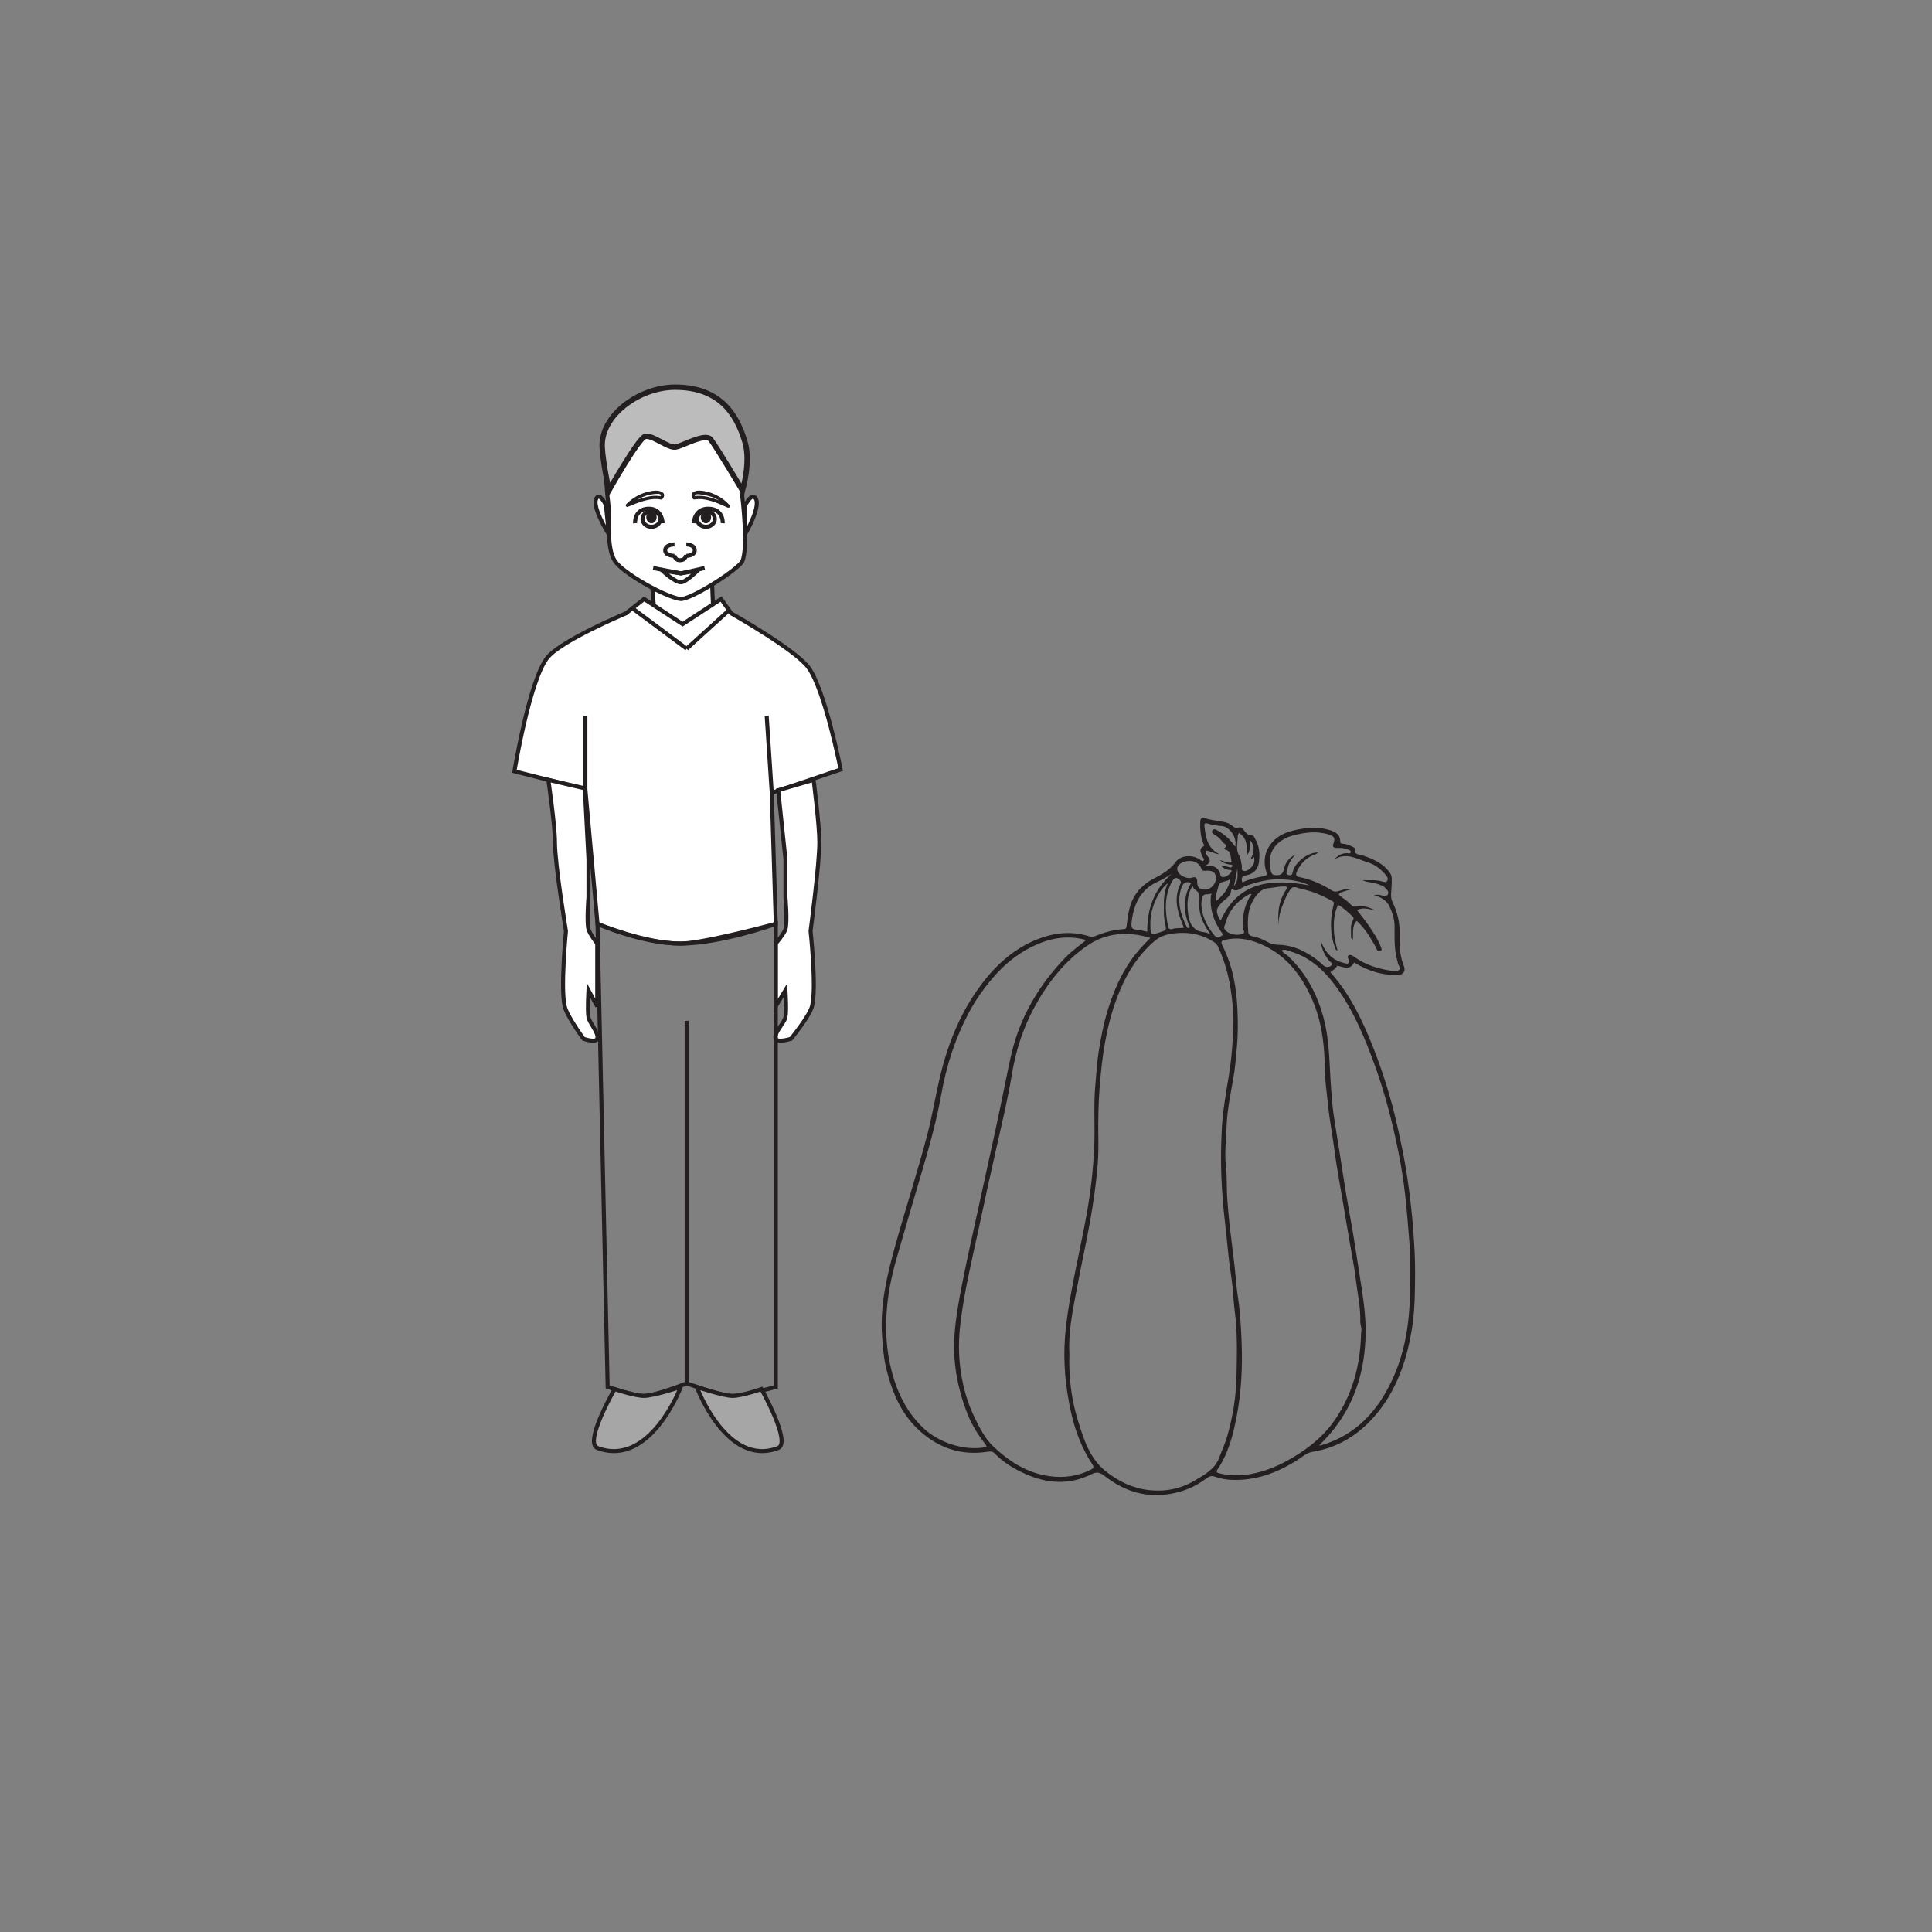 <?xml version="1.0" encoding="UTF-8"?>
<svg xmlns="http://www.w3.org/2000/svg" xmlns:xlink="http://www.w3.org/1999/xlink" width="360pt" height="360pt" viewBox="0 0 360 360" version="1.1">
<rect x="0" y="0" width="360" height="360" fill="#808080" stroke="none"/>
<g id="surface1">
<path style=" stroke:none;fill-rule:nonzero;fill:rgb(100%,100%,100%);fill-opacity:1;" d="M 132.848 120.242 L 121.539 120.242 L 121.539 109.414 L 132.848 109.414 Z M 132.848 120.242 "/>
<path style="fill-rule:nonzero;fill:rgb(100%,100%,100%);fill-opacity:1;stroke-width:0.75;stroke-linecap:butt;stroke-linejoin:miter;stroke:rgb(13.73%,12.16%,12.549%);stroke-opacity:1;stroke-miterlimit:4;" d="M -0.002 -0.001 C -0.002 -0.001 -12.299 -5.134 -14.721 -8.365 C -18.021 -12.74 -20.768 -29.431 -20.768 -29.431 L -7.549 -32.779 L -5.287 -57.861 C -5.287 -57.861 3.018 -61.556 10.197 -61.537 C 14.373 -61.525 27.936 -57.861 27.936 -57.861 L 27.182 -33.447 L 40.022 -29.095 C 40.022 -29.095 37.08 -14.154 33.979 -10.033 C 31.443 -6.666 19.635 -0.001 19.635 -0.001 L 17.74 2.674 L 10.572 -2.009 L 3.397 2.674 Z M -0.002 -0.001 " transform="matrix(1,0,0,-1,116.623,114.288)"/>
<path style=" stroke:none;fill-rule:nonzero;fill:rgb(100%,100%,100%);fill-opacity:1;" d="M 144.535 193.555 C 144.121 192.52 146.117 190.656 146.355 189.547 C 146.613 188.324 146.355 184.512 146.355 184.512 L 144.535 187.531 L 144.535 175.824 C 144.535 175.824 146.117 173.984 146.355 173.152 C 146.77 171.742 146.355 167.133 146.355 167.133 L 146.355 160.105 L 145.008 147.242 L 151.602 145.316 C 151.602 145.316 152.68 153.707 152.676 156.953 C 152.676 161.121 151.039 173.488 151.039 173.488 C 151.039 173.488 152.203 184.219 151.301 187.531 C 150.797 189.383 147.395 193.555 147.395 193.555 C 147.395 193.555 144.863 194.367 144.535 193.555 "/>
<path style="fill:none;stroke-width:0.75;stroke-linecap:butt;stroke-linejoin:miter;stroke:rgb(13.73%,12.16%,12.549%);stroke-opacity:1;stroke-miterlimit:4;" d="M 0 0 C -0.414 1.035 1.582 2.898 1.821 4.008 C 2.079 5.23 1.821 9.043 1.821 9.043 L 0 6.023 L 0 17.73 C 0 17.73 1.582 19.57 1.821 20.402 C 2.235 21.813 1.821 26.422 1.821 26.422 L 1.821 33.449 L 0.473 46.313 L 7.067 48.238 C 7.067 48.238 8.145 39.848 8.141 36.602 C 8.141 32.434 6.504 20.066 6.504 20.066 C 6.504 20.066 7.668 9.336 6.766 6.023 C 6.262 4.172 2.86 0 2.86 0 C 2.86 0 0.329 -0.812 0 0 Z M 0 0 " transform="matrix(1,0,0,-1,144.535,193.555)"/>
<path style="fill:none;stroke-width:0.75;stroke-linecap:butt;stroke-linejoin:miter;stroke:rgb(13.73%,12.16%,12.549%);stroke-opacity:1;stroke-miterlimit:4;" d="M 0.001 0 L -1.89 86.289 C -1.89 86.289 6.985 82.613 13.595 82.613 C 21.138 82.613 31.337 86.289 31.337 86.289 L 31.337 0 C 31.337 0 25.157 -1.754 23.028 -1.676 C 20.853 -1.594 14.724 0.664 14.724 0.664 C 14.724 0.664 8.888 -1.629 6.794 -1.676 C 5.028 -1.715 0.001 0 0.001 0 Z M 0.001 0 " transform="matrix(1,0,0,-1,113.226,258.438)"/>
<path style="fill:none;stroke-width:0.75;stroke-linecap:butt;stroke-linejoin:miter;stroke:rgb(13.73%,12.16%,12.549%);stroke-opacity:1;stroke-miterlimit:4;" d="M -0.001 -0.002 L -0.001 67.564 " transform="matrix(1,0,0,-1,127.951,257.772)"/>
<path style=" stroke:none;fill-rule:nonzero;fill:rgb(100%,100%,100%);fill-opacity:1;" d="M 113.316 93.57 C 112.922 90.555 112.617 84.391 113.316 81.422 C 114.117 78.078 120.25 72.746 126.285 72.836 C 132.332 72.938 137.777 77.004 138.316 81.797 C 138.637 84.742 138.316 92.531 138.316 92.531 C 138.316 92.531 139.469 102.039 138.316 104.574 C 137.637 106.062 128.566 111.879 126.742 111.613 C 123.867 111.188 116.078 106.809 114.57 104.523 C 112.902 102.004 113.707 96.492 113.316 93.57 "/>
<path style="fill:none;stroke-width:0.75;stroke-linecap:butt;stroke-linejoin:miter;stroke:rgb(13.73%,12.16%,12.549%);stroke-opacity:1;stroke-miterlimit:4;" d="M -0.001 -0.002 C -0.396 3.014 -0.7 9.178 -0.001 12.147 C 0.8 15.491 6.933 20.823 12.968 20.733 C 19.015 20.631 24.46 16.565 24.999 11.772 C 25.319 8.827 24.999 1.038 24.999 1.038 C 24.999 1.038 26.151 -8.47 24.999 -11.005 C 24.319 -12.494 15.249 -18.31 13.425 -18.044 C 10.55 -17.619 2.761 -13.24 1.253 -10.955 C -0.415 -8.435 0.39 -2.923 -0.001 -0.002 Z M -0.001 -0.002 " transform="matrix(1,0,0,-1,113.317,93.569)"/>
<path style=" stroke:none;fill-rule:nonzero;fill:rgb(100%,100%,100%);fill-opacity:1;" d="M 111.281 193.555 C 111.664 192.52 109.867 190.656 109.652 189.547 C 109.422 188.324 109.652 184.512 109.652 184.512 L 111.281 187.531 L 111.281 175.824 C 111.281 175.824 109.875 173.984 109.652 173.152 C 109.289 171.742 109.652 167.133 109.652 167.133 L 109.652 160.105 L 108.969 146.898 L 102.172 145.316 C 102.172 145.316 103.402 153.691 103.402 156.93 C 103.406 161.094 105.457 173.488 105.457 173.488 C 105.457 173.488 104.414 184.219 105.227 187.531 C 105.676 189.383 108.719 193.555 108.719 193.555 C 108.719 193.555 110.988 194.367 111.281 193.555 "/>
<path style="fill:none;stroke-width:0.75;stroke-linecap:butt;stroke-linejoin:miter;stroke:rgb(13.73%,12.16%,12.549%);stroke-opacity:1;stroke-miterlimit:4;" d="M -0 0 C 0.382 1.035 -1.415 2.898 -1.629 4.008 C -1.86 5.23 -1.629 9.043 -1.629 9.043 L -0 6.023 L -0 17.73 C -0 17.73 -1.407 19.57 -1.629 20.402 C -1.993 21.813 -1.629 26.422 -1.629 26.422 L -1.629 33.449 L -2.313 46.656 L -9.11 48.238 C -9.11 48.238 -7.879 39.863 -7.879 36.625 C -7.875 32.461 -5.825 20.066 -5.825 20.066 C -5.825 20.066 -6.868 9.336 -6.055 6.023 C -5.606 4.172 -2.563 0 -2.563 0 C -2.563 0 -0.293 -0.812 -0 0 Z M -0 0 " transform="matrix(1,0,0,-1,111.282,193.555)"/>
<path style="fill:none;stroke-width:0.75;stroke-linecap:butt;stroke-linejoin:miter;stroke:rgb(13.73%,12.16%,12.549%);stroke-opacity:1;stroke-miterlimit:4;" d="M 0 0 L 0.148 -3.609 " transform="matrix(1,0,0,-1,132.699,108.992)"/>
<path style="fill:none;stroke-width:0.75;stroke-linecap:butt;stroke-linejoin:miter;stroke:rgb(13.73%,12.16%,12.549%);stroke-opacity:1;stroke-miterlimit:4;" d="M -0 -0 L 0.269 -3.192 " transform="matrix(1,0,0,-1,121.539,109.414)"/>
<path style=" stroke:none;fill-rule:nonzero;fill:rgb(65.492%,64.864%,65.019%);fill-opacity:1;" d="M 111.336 269.816 C 108.758 268.844 114.516 258.844 114.516 258.844 C 114.516 258.844 118.254 260.109 120.016 260.113 C 121.793 260.113 126.852 258.438 126.852 258.438 C 126.852 258.438 121.152 273.488 111.336 269.816 "/>
<path style="fill:none;stroke-width:0.75;stroke-linecap:butt;stroke-linejoin:miter;stroke:rgb(13.73%,12.16%,12.549%);stroke-opacity:1;stroke-miterlimit:4;" d="M 0.001 -0.001 C -2.577 0.972 3.181 10.972 3.181 10.972 C 3.181 10.972 6.919 9.706 8.681 9.702 C 10.458 9.702 15.517 11.378 15.517 11.378 C 15.517 11.378 9.818 -3.673 0.001 -0.001 Z M 0.001 -0.001 " transform="matrix(1,0,0,-1,111.335,269.815)"/>
<path style=" stroke:none;fill-rule:nonzero;fill:rgb(65.492%,64.864%,65.019%);fill-opacity:1;" d="M 144.992 269.816 C 147.504 268.844 141.883 258.844 141.883 258.844 C 141.883 258.844 138.23 260.109 136.516 260.113 C 134.781 260.113 129.836 258.438 129.836 258.438 C 129.836 258.438 135.406 273.488 144.992 269.816 "/>
<path style="fill:none;stroke-width:0.75;stroke-linecap:butt;stroke-linejoin:miter;stroke:rgb(13.73%,12.16%,12.549%);stroke-opacity:1;stroke-miterlimit:4;" d="M -0.002 -0.001 C 2.51 0.972 -3.111 10.972 -3.111 10.972 C -3.111 10.972 -6.763 9.706 -8.478 9.702 C -10.212 9.702 -15.158 11.378 -15.158 11.378 C -15.158 11.378 -9.587 -3.673 -0.002 -0.001 Z M -0.002 -0.001 " transform="matrix(1,0,0,-1,144.994,269.815)"/>
<path style="fill:none;stroke-width:0.75;stroke-linecap:butt;stroke-linejoin:miter;stroke:rgb(13.73%,12.16%,12.549%);stroke-opacity:1;stroke-miterlimit:4;" d="M -0.001 0.001 L 10.124 -7.534 " transform="matrix(1,0,0,-1,117.825,113.337)"/>
<path style="fill:none;stroke-width:0.75;stroke-linecap:butt;stroke-linejoin:miter;stroke:rgb(13.73%,12.16%,12.549%);stroke-opacity:1;stroke-miterlimit:4;" d="M -0.001 -0 L 7.893 7.164 " transform="matrix(1,0,0,-1,127.951,120.871)"/>
<path style="fill:none;stroke-width:0.75;stroke-linecap:butt;stroke-linejoin:miter;stroke:rgb(13.73%,12.16%,12.549%);stroke-opacity:1;stroke-miterlimit:4;" d="M 0.001 -0.001 L 0.001 13.718 " transform="matrix(1,0,0,-1,109.073,147.066)"/>
<path style="fill:none;stroke-width:0.75;stroke-linecap:butt;stroke-linejoin:miter;stroke:rgb(13.73%,12.16%,12.549%);stroke-opacity:1;stroke-miterlimit:4;" d="M 0.001 0.002 L -0.944 14.385 " transform="matrix(1,0,0,-1,143.804,147.732)"/>
<path style="fill-rule:nonzero;fill:rgb(100%,100%,100%);fill-opacity:1;stroke-width:0.75;stroke-linecap:butt;stroke-linejoin:miter;stroke:rgb(13.73%,12.16%,12.549%);stroke-opacity:1;stroke-miterlimit:4;" d="M 0.001 0.002 C 0.001 0.002 -0.936 1.975 -1.549 1.521 C -3.108 0.342 0.548 -5.443 0.548 -5.443 Z M 0.001 0.002 " transform="matrix(1,0,0,-1,112.901,94.119)"/>
<path style="fill-rule:nonzero;fill:rgb(100%,100%,100%);fill-opacity:1;stroke-width:0.75;stroke-linecap:butt;stroke-linejoin:miter;stroke:rgb(13.73%,12.16%,12.549%);stroke-opacity:1;stroke-miterlimit:4;" d="M -0.002 0.002 C -0.002 0.002 1.018 1.975 1.682 1.521 C 3.373 0.342 -0.037 -5.443 -0.037 -5.443 Z M -0.002 0.002 " transform="matrix(1,0,0,-1,138.865,94.119)"/>
<path style="fill:none;stroke-width:0.75;stroke-linecap:butt;stroke-linejoin:miter;stroke:rgb(13.73%,12.16%,12.549%);stroke-opacity:1;stroke-miterlimit:4;" d="M -0 0.002 C -0 0.002 -0.066 2.807 -2.695 2.709 C -5.32 2.611 -5.145 0.002 -5.145 0.002 " transform="matrix(1,0,0,-1,123.477,97.498)"/>
<path style="fill:none;stroke-width:0.75;stroke-linecap:butt;stroke-linejoin:miter;stroke:rgb(13.73%,12.16%,12.549%);stroke-opacity:1;stroke-miterlimit:4;" d="M -0.001 -0.001 C -0.001 -0.802 -0.747 -1.458 -1.668 -1.458 C -2.583 -1.458 -3.329 -0.802 -3.329 -0.001 C -3.329 0.811 -2.583 1.463 -1.668 1.463 C -0.747 1.463 -0.001 0.811 -0.001 -0.001 Z M -0.001 -0.001 " transform="matrix(1,0,0,-1,123.051,96.702)"/>
<path style=" stroke:none;fill-rule:nonzero;fill:rgb(13.73%,12.16%,12.549%);fill-opacity:1;" d="M 122.355 96.375 C 122.355 96.996 121.922 97.5 121.387 97.5 C 120.859 97.5 120.426 96.996 120.426 96.375 C 120.426 95.75 120.859 95.238 121.387 95.238 C 121.922 95.238 122.355 95.75 122.355 96.375 "/>
<path style="fill:none;stroke-width:0.75;stroke-linecap:butt;stroke-linejoin:miter;stroke:rgb(13.73%,12.16%,12.549%);stroke-opacity:1;stroke-miterlimit:4;" d="M 0.001 0.002 C 0.001 0.002 0.076 2.807 2.83 2.709 C 5.583 2.611 5.404 0.002 5.404 0.002 " transform="matrix(1,0,0,-1,129.268,97.498)"/>
<path style="fill:none;stroke-width:0.75;stroke-linecap:butt;stroke-linejoin:miter;stroke:rgb(13.73%,12.16%,12.549%);stroke-opacity:1;stroke-miterlimit:4;" d="M 0.002 -0.001 C 0.002 -0.802 0.748 -1.458 1.658 -1.458 C 2.576 -1.458 3.322 -0.802 3.322 -0.001 C 3.322 0.811 2.576 1.463 1.658 1.463 C 0.748 1.463 0.002 0.811 0.002 -0.001 Z M 0.002 -0.001 " transform="matrix(1,0,0,-1,129.881,96.702)"/>
<path style=" stroke:none;fill-rule:nonzero;fill:rgb(13.73%,12.16%,12.549%);fill-opacity:1;" d="M 130.574 96.375 C 130.574 96.996 131.008 97.5 131.539 97.5 C 132.074 97.5 132.504 96.996 132.504 96.375 C 132.504 95.75 132.074 95.238 131.539 95.238 C 131.008 95.238 130.574 95.75 130.574 96.375 "/>
<path style="fill:none;stroke-width:0.75;stroke-linecap:butt;stroke-linejoin:miter;stroke:rgb(13.73%,12.16%,12.549%);stroke-opacity:1;stroke-miterlimit:4;" d="M 0.001 0.002 L 5.169 -0.994 L 9.591 0.002 " transform="matrix(1,0,0,-1,121.706,105.846)"/>
<path style="fill:none;stroke-width:0.75;stroke-linecap:butt;stroke-linejoin:miter;stroke:rgb(13.73%,12.16%,12.549%);stroke-opacity:1;stroke-miterlimit:4;" d="M 0.001 0.001 C 0.942 0.024 3.095 2.165 3.095 2.165 L 0.001 1.661 L -3.437 2.165 C -3.437 2.165 -1.112 -0.026 0.001 0.001 Z M 0.001 0.001 " transform="matrix(1,0,0,-1,126.874,108.501)"/>
<path style="fill:none;stroke-width:0.75;stroke-linecap:butt;stroke-linejoin:miter;stroke:rgb(13.73%,12.16%,12.549%);stroke-opacity:1;stroke-miterlimit:4;" d="M 0.002 -0.001 C 0.002 -0.001 1.572 -0.001 1.572 -1.118 C 1.572 -2.141 0.002 -2.141 0.002 -2.141 " transform="matrix(1,0,0,-1,127.881,101.437)"/>
<path style="fill:none;stroke-width:0.75;stroke-linecap:butt;stroke-linejoin:miter;stroke:rgb(13.73%,12.16%,12.549%);stroke-opacity:1;stroke-miterlimit:4;" d="M -0.002 -0.001 C -0.002 -0.001 -1.732 -0.001 -1.732 -1.118 C -1.732 -2.141 -0.002 -2.141 -0.002 -2.141 " transform="matrix(1,0,0,-1,125.682,101.437)"/>
<path style="fill:none;stroke-width:0.75;stroke-linecap:butt;stroke-linejoin:miter;stroke:rgb(13.73%,12.16%,12.549%);stroke-opacity:1;stroke-miterlimit:4;" d="M -0 -0 C -0 -0 0.031 -0.973 -1.086 -1.012 C -2.11 -1.047 -2.149 -0.071 -2.149 -0.071 " transform="matrix(1,0,0,-1,127.825,103.371)"/>
<path style=" stroke:none;fill-rule:nonzero;fill:rgb(74.12%,73.648%,73.766%);fill-opacity:1;" d="M 125.863 83.305 C 124.469 83.52 121.469 80.914 120.172 81.344 C 118.891 81.77 113.449 91.387 113.449 91.387 C 113.449 91.387 112.344 86.168 112.207 83.336 C 111.922 77.32 119.23 72.18 125.684 72.152 C 133.906 72.117 137.211 76.883 138.828 82.414 C 139.922 86.16 138.352 91.387 138.352 91.387 C 138.352 91.387 133.453 83.176 132.43 81.895 C 131.426 80.613 127.258 83.086 125.863 83.305 "/>
<path style="fill:none;stroke-width:1;stroke-linecap:butt;stroke-linejoin:miter;stroke:rgb(13.73%,12.16%,12.549%);stroke-opacity:1;stroke-miterlimit:4;" d="M 0 0.001 C -1.394 -0.214 -4.394 2.392 -5.691 1.962 C -6.972 1.536 -12.414 -8.081 -12.414 -8.081 C -12.414 -8.081 -13.519 -2.862 -13.656 -0.03 C -13.941 5.985 -6.632 11.126 -0.179 11.153 C 8.043 11.189 11.348 6.423 12.965 0.892 C 14.059 -2.854 12.489 -8.081 12.489 -8.081 C 12.489 -8.081 7.59 0.13 6.567 1.411 C 5.563 2.692 1.395 0.22 0 0.001 Z M 0 0.001 " transform="matrix(1,0,0,-1,125.863,83.306)"/>
<path style=" stroke:none;fill-rule:nonzero;fill:rgb(13.73%,12.16%,12.549%);fill-opacity:1;" d="M 123.445 92.984 C 124.293 91.91 123.203 91.406 122.262 91.422 C 120.285 91.453 118.062 92.484 116.672 93.965 C 116.469 94.184 116.715 94.551 116.977 94.441 C 118.887 93.676 121.105 92.664 123.172 93.082 C 123.535 93.152 123.652 92.566 123.293 92.496 C 121.105 92.055 118.805 93.07 116.793 93.879 C 116.895 94.039 116.992 94.199 117.098 94.359 C 117.852 93.562 118.855 92.992 119.836 92.574 C 120.707 92.207 121.652 92.027 122.586 92.012 C 123.027 92.008 123.309 92.215 123.02 92.594 C 122.785 92.891 123.211 93.281 123.445 92.984 "/>
<path style=" stroke:none;fill-rule:nonzero;fill:rgb(13.73%,12.16%,12.549%);fill-opacity:1;" d="M 129.598 92.602 C 128.766 91.461 132.609 92.555 132.941 92.691 C 133.895 93.105 134.84 93.746 135.539 94.543 C 135.648 94.379 135.75 94.215 135.863 94.047 C 133.863 93.18 131.566 92.082 129.344 92.473 C 128.984 92.539 129.016 93.133 129.375 93.066 C 131.5 92.695 133.688 93.75 135.602 94.582 C 135.91 94.719 136.137 94.34 135.918 94.094 C 134.562 92.555 132.328 91.469 130.324 91.41 C 129.402 91.383 128.355 91.891 129.121 92.938 C 129.344 93.242 129.82 92.902 129.598 92.602 "/>
<path style=" stroke:none;fill-rule:evenodd;fill:rgb(13.73%,12.16%,12.549%);fill-opacity:1;" d="M 230.547 161.703 C 230.477 162.855 230.141 163.961 229.93 165.09 C 230.844 164.09 230.574 162.875 230.547 161.703 M 229.227 163.758 C 228.57 164.512 227.289 163.957 227.016 165.195 C 226.816 166.098 226.406 166.957 226.605 167.91 C 227.863 166.824 228.984 165.684 229.227 163.758 M 221.969 164.516 C 220.941 164.164 220.461 164.535 220.164 165.355 C 219.211 167.992 220.008 170.391 221.141 172.746 C 221.23 172.938 221.391 172.953 221.535 172.902 C 221.844 172.797 221.648 172.617 221.574 172.453 C 220.984 171.102 220.719 169.664 220.812 168.207 C 220.898 166.926 221.246 165.676 221.969 164.516 M 225.734 166.398 C 225.262 166.934 224.262 166.23 224.008 167.285 C 223.828 168.02 223.805 168.723 223.941 169.449 C 223.977 169.633 223.996 169.82 224.043 170.004 C 224.445 171.656 225.27 173.082 226.355 174.383 C 226.836 174.961 227.352 174.566 227.695 174.336 C 228.027 174.109 227.625 173.777 227.445 173.496 C 226.938 172.699 226.469 171.887 226.156 170.984 C 225.637 169.496 225.41 168 225.734 166.398 M 230.883 155.172 C 230.793 155.371 230.637 155.559 230.641 155.75 C 230.656 156.984 230.184 158.234 230.922 159.453 C 231.234 159.965 231.242 160.656 231.398 161.262 C 231.488 161.598 231.152 162.09 231.664 162.254 C 232.113 162.398 232.523 162.164 232.883 161.863 C 233.559 161.297 233.922 160.629 233.645 159.676 C 233.562 159.777 233.52 159.859 233.453 159.906 C 233.375 159.969 233.312 160.129 233.09 159.91 C 233.652 158.934 233.902 157.895 233.027 156.633 C 232.906 157.688 232.965 158.52 232.441 159.266 C 232.273 156.59 232.121 156.188 230.883 155.172 M 244.074 164.992 C 242.246 164.141 240.52 163.93 238.82 163.852 C 236.457 163.746 234.195 164.344 231.969 165.141 C 231.227 165.406 230.547 166.371 229.574 165.641 C 229.512 165.738 229.395 165.836 229.391 165.934 C 229.348 167.09 228.297 167.52 227.656 168.176 C 226.406 169.445 226.578 170.094 227.434 171.551 C 230.793 164.184 236.949 163.684 244.074 164.992 M 225.547 174.078 C 224.211 172.223 223.371 170.426 223.457 168.297 C 223.492 167.352 223.734 166.312 222.594 165.727 C 222.41 165.633 222.348 165.305 222.219 165.07 C 221.184 166.688 221.16 168.48 221.383 170.23 C 221.609 171.984 222.27 173.555 224.445 173.707 C 224.738 173.727 225.02 173.895 225.547 174.078 M 217.664 164.535 C 215.852 165.84 214.359 169.285 214.355 171.922 C 214.355 174.359 214.348 174.324 216.652 173.547 C 217.238 173.352 217.328 173.105 217.207 172.586 C 217.02 171.754 216.867 170.918 216.871 170.051 C 216.883 168.184 216.719 166.301 217.664 164.535 M 233.219 166.586 C 232.996 166.586 232.895 166.555 232.828 166.59 C 230.578 167.836 228.977 169.621 228.316 172.152 C 228.242 172.438 227.992 172.699 228.156 173.059 C 228.543 173.891 230.039 174.438 231.414 174.066 C 232.387 173.805 231.277 173.094 231.594 172.641 C 231.625 172.602 231.602 172.516 231.598 172.453 C 231.516 170.359 231.984 168.41 233.219 166.586 M 220.594 172.879 C 220.418 172.41 220.281 172.027 220.133 171.652 C 219.215 169.355 218.801 167.047 219.957 164.699 C 220.125 164.352 220.047 164.137 219.766 163.895 C 219.133 163.355 218.77 163.594 218.41 164.234 C 216.902 166.938 217.09 169.781 217.656 172.664 C 217.75 173.152 218.145 173.219 218.465 173.102 C 219.121 172.859 219.797 172.992 220.594 172.879 M 224.566 165.766 C 225.66 165.75 226.625 164.672 226.562 163.527 C 226.508 162.488 225.891 162.113 224.465 162.258 C 224.164 162.289 223.957 162.184 223.867 161.902 C 223.344 160.27 221.242 160.066 219.91 160.945 C 219.391 161.289 219.199 161.871 219.504 162.461 C 219.895 163.223 221.246 163.812 222.059 163.551 C 222.875 163.285 223.078 163.594 223.082 164.355 C 223.09 165.391 223.535 165.777 224.566 165.766 M 218.297 162.883 C 217.512 163.324 216.758 163.836 215.934 164.188 C 212.66 165.602 211.289 168.289 210.883 171.625 C 210.707 173.051 210.844 173.152 212.348 173.324 C 212.812 173.379 213.266 173.512 213.777 173.617 C 213.738 169.379 215.031 165.723 218.297 162.883 M 230.168 157.785 C 230.555 155.855 228.977 154.039 227.719 153.934 C 226.84 153.859 225.941 153.75 225.109 153.477 C 224.406 153.25 224.371 153.551 224.434 154.035 C 224.68 156.031 224.957 158.016 227.23 159.184 C 226.172 159.102 225.512 158.492 224.684 158.52 C 224.289 159.465 226.652 160.277 224.535 161.348 C 225.926 161.176 226.824 161.508 227.297 162.602 C 227.438 162.934 227.355 163.441 227.895 163.426 C 228.531 163.406 229.012 162.988 229.406 162.547 C 229.609 162.32 229.445 162.07 229.078 162.078 C 228.473 162.09 228.016 161.793 227.473 161.293 C 228.094 161.402 228.578 161.414 229.004 161.582 C 229.336 161.711 229.543 161.652 229.605 161.379 C 229.695 160.984 229.324 161.152 229.145 161.113 C 228.551 160.988 227.965 160.852 227.289 160.262 C 227.984 160.461 228.426 160.613 228.879 160.707 C 229.156 160.766 229.574 160.773 229.445 160.336 C 229.234 159.613 229.48 158.621 228.391 158.348 C 228.297 158.324 228.012 158.168 228.113 158.094 C 228.984 157.48 227.992 157.184 227.824 156.934 C 227.488 156.422 227.023 155.957 226.449 155.613 C 226.184 155.453 225.629 155.215 225.898 154.77 C 226.176 154.316 226.562 154.582 226.969 154.809 C 228.238 155.52 229.27 156.469 230.168 157.785 M 245.652 158.863 C 245.469 158.984 245.348 159.098 245.207 159.145 C 243.547 159.699 242.391 160.777 241.672 162.383 C 241.395 163.004 241.469 163.309 242.156 163.441 C 244.324 163.859 246.305 164.746 248.168 165.922 C 248.59 166.184 249.016 166.184 249.527 166.016 C 250.414 165.727 251.332 165.441 252.309 165.684 C 251.504 165.703 250.773 166.004 250.023 166.227 C 249.82 166.281 249.555 166.434 249.504 166.598 C 249.445 166.805 249.715 166.957 249.895 167.082 C 250.543 167.539 251.199 167.992 251.734 168.586 C 252.035 168.914 252.289 168.996 252.789 168.906 C 253.965 168.691 255.102 169.02 256.16 169.602 C 255.074 169.441 253.988 168.957 252.871 169.609 C 253.629 170.598 254.402 171.52 255.07 172.516 C 255.934 173.797 256.828 175.074 257.348 176.555 C 257.422 176.77 257.609 177.059 257.203 177.145 C 256.98 177.191 256.707 177.305 256.562 176.941 C 256.406 176.562 256.203 176.199 255.996 175.844 C 255.105 174.301 254.16 172.801 252.793 171.586 C 251.859 172.633 252.203 173.898 252.09 175.09 C 251.891 174.957 251.738 174.82 251.746 174.613 C 251.789 173.57 251.543 172.504 252.07 171.504 C 252.172 171.312 252.348 171.102 252.078 170.828 C 251.355 170.102 250.594 169.426 249.746 168.852 C 249.551 168.719 249.363 168.508 249.18 168.949 C 248.586 170.352 248.492 171.824 248.547 173.301 C 248.598 174.582 248.883 175.848 249.234 177.141 C 248.984 177.043 248.898 176.938 248.832 176.77 C 247.785 174.094 247.82 171.367 248.488 168.629 C 248.578 168.25 248.609 168.078 248.242 167.879 C 246.402 166.871 244.484 166.031 242.434 165.629 C 241.832 165.508 240.996 164.891 240.414 165.77 C 240.086 166.266 239.773 166.789 239.547 167.34 C 238.867 168.992 238.117 170.637 238.309 172.508 C 237.977 170.129 238.293 167.867 239.609 165.836 C 239.98 165.262 239.801 165.176 239.266 165.176 C 238.277 165.18 237.312 165.402 236.34 165.504 C 235.578 165.582 235.027 165.871 234.516 166.406 C 232.508 168.496 232.383 171.07 232.598 173.73 C 232.629 174.129 232.965 174.395 233.367 174.465 C 234.449 174.641 235.414 175.098 236.359 175.617 C 236.934 175.934 237.531 176.027 238.191 176.043 C 240.121 176.09 241.91 176.641 243.578 177.633 C 244.652 178.27 245.668 178.957 246.551 179.844 C 246.988 180.281 247.648 180.273 248.043 179.938 C 248.578 179.484 247.84 179.277 247.637 179.004 C 246.879 177.98 246.246 176.918 246.117 175.379 C 246.242 175.676 246.277 175.758 246.316 175.836 C 247.129 177.684 248.43 178.984 250.445 179.441 C 250.824 179.531 251.438 179.801 251.328 178.957 C 251.289 178.633 250.926 178.25 251.316 178.016 C 251.668 177.801 252.051 178.09 252.363 178.312 C 254.363 179.738 256.633 180.477 259.027 180.848 C 259.586 180.934 260.324 181.023 260.715 180.742 C 261.184 180.406 260.473 179.859 260.453 179.371 C 260.449 179.34 260.457 179.305 260.449 179.273 C 259.754 177.102 259.875 174.855 259.863 172.621 C 259.859 171.336 259.488 170.141 258.953 168.977 C 258.359 167.691 257.254 167.156 255.984 166.793 C 256.398 166.746 256.805 166.676 257.164 166.766 C 257.699 166.898 258.363 167.207 258.625 166.625 C 258.91 165.988 258.195 165.582 257.797 165.141 C 257.645 164.977 257.43 165.039 257.27 164.957 C 256.277 164.422 255.105 164.531 253.855 164.023 C 255.246 164.023 256.406 163.922 257.531 164.242 C 257.93 164.355 258.305 164.523 258.52 164.082 C 258.707 163.691 258.48 163.344 258.203 163.016 C 257.293 161.949 256.211 161.078 254.875 160.684 C 252.855 160.09 250.871 158.727 248.648 160.164 C 249.262 159.395 250.016 158.969 251 158.977 C 251.23 158.98 251.594 159.141 251.676 158.824 C 251.77 158.441 251.34 158.398 251.113 158.285 C 250.496 157.984 249.82 158 249.145 158.004 C 248.668 158.008 248.207 157.898 248.449 157.254 C 248.828 156.242 248.68 155.836 247.621 155.508 C 245.391 154.809 243.184 155.094 240.965 155.676 C 237.945 156.465 235.871 158.793 236.809 162.305 C 236.941 162.793 237.094 163.043 237.676 163.078 C 238.555 163.125 239.043 162.945 239.238 161.961 C 239.484 160.746 240.223 159.793 241.391 159.25 C 240.562 160.051 240.035 160.984 239.879 162.141 C 239.824 162.527 239.426 162.902 240.141 163.062 C 240.758 163.195 240.801 162.855 240.91 162.383 C 241.32 160.621 243.863 158.73 245.652 158.863 M 245.828 269.289 C 245.992 269.395 246.141 269.316 246.328 269.262 C 252.887 267.293 256.938 262.664 259.629 256.652 C 261.824 251.754 262.617 246.52 262.738 241.203 C 262.812 237.961 262.867 234.715 262.621 231.461 C 262.402 228.535 262.16 225.621 261.84 222.707 C 261.543 220.023 261.117 217.359 260.59 214.73 C 259.492 209.262 258.109 203.855 256.207 198.594 C 254.23 193.133 252.016 187.809 248.441 183.16 C 246.359 180.457 243.867 178.312 240.535 177.309 C 240.008 177.152 239.465 176.816 238.852 177.078 C 239.082 177.645 239.633 177.781 240 178.129 C 243.438 181.391 245.539 185.398 246.703 189.953 C 247.809 194.285 247.699 198.73 248.055 203.137 C 248.168 204.562 248.266 205.996 248.465 207.41 C 248.805 209.824 249.219 212.227 249.598 214.633 C 250.008 217.227 250.391 219.824 250.82 222.414 C 251.293 225.25 251.848 228.074 252.301 230.914 C 252.715 233.543 253.117 236.172 253.531 238.797 C 253.895 241.117 254.258 243.445 254.398 245.777 C 254.57 248.641 254.426 251.512 253.891 254.375 C 252.793 260.23 250.117 265.18 245.828 269.289 M 202.391 175.16 C 198.68 174.141 195.332 174.879 192.141 176.488 C 189.418 177.863 187.105 179.762 185.102 182.09 C 183.395 184.074 181.895 186.172 180.656 188.469 C 178.039 193.324 176.359 198.48 175.395 203.914 C 174.465 209.164 172.98 214.289 171.469 219.398 C 169.961 224.508 168.461 229.617 166.996 234.734 C 166.074 237.969 165.414 241.266 165.207 244.613 C 165.023 247.645 165.129 250.688 165.742 253.695 C 166.703 258.379 168.438 262.629 171.98 266.027 C 174.828 268.766 179.633 270.465 183.84 269.625 C 183.805 269.363 183.648 269.176 183.488 268.969 C 182.219 267.301 181.09 265.52 180.32 263.578 C 178.336 258.559 177.406 253.375 177.918 247.93 C 178.215 244.789 178.785 241.715 179.395 238.645 C 180.266 234.25 181.262 229.883 182.215 225.504 C 183.305 220.512 184.41 215.523 185.492 210.527 C 186.164 207.414 186.809 204.293 187.445 201.168 C 188.035 198.297 188.559 195.422 189.551 192.641 C 191.469 187.254 194.504 182.605 198.434 178.508 C 199.602 177.289 200.992 176.32 202.391 175.16 M 214.359 174.77 C 210.027 173.469 206.066 173.812 202.527 176.258 C 198.367 179.125 195.309 183.047 192.879 187.438 C 190.672 191.422 189.289 195.68 188.547 200.199 C 187.84 204.523 186.82 208.797 185.852 213.07 C 184.652 218.332 183.508 223.602 182.379 228.875 C 181.09 234.895 179.602 240.875 178.914 247.012 C 178.543 250.301 178.621 253.574 179.238 256.836 C 179.719 259.395 180.477 261.852 181.625 264.191 C 182.566 266.098 183.527 268.039 185.062 269.496 C 188.012 272.301 191.367 274.473 195.535 275.055 C 198.289 275.441 200.914 275.066 203.395 273.781 C 203.758 273.594 203.898 273.406 203.578 272.926 C 201.637 269.969 200.367 266.73 199.594 263.27 C 198.551 258.613 198.082 253.938 198.445 249.156 C 198.676 246.168 199.152 243.227 199.695 240.305 C 200.609 235.402 201.734 230.543 202.59 225.629 C 203.258 221.801 203.68 217.949 203.875 214.086 C 204.082 210.102 203.734 206.105 204.102 202.121 C 204.293 200.062 204.402 197.988 204.723 195.949 C 205.133 193.336 205.641 190.73 206.422 188.191 C 207.434 184.918 208.742 181.797 210.715 178.957 C 211.738 177.48 212.945 176.184 214.359 174.77 M 253.617 248.332 C 253.82 247.512 253.449 246.883 253.469 246.203 C 253.551 243.609 252.953 241.078 252.656 238.523 C 252.391 236.234 251.926 233.969 251.539 231.691 C 251.137 229.293 250.727 226.891 250.316 224.492 C 249.887 221.969 249.434 219.449 249.031 216.922 C 248.672 214.637 248.41 212.336 248.023 210.059 C 247.613 207.613 247.379 205.152 247.105 202.695 C 246.848 200.441 246.902 198.164 246.73 195.898 C 246.484 192.586 245.867 189.363 244.547 186.328 C 242.496 181.613 239.492 177.73 234.531 175.758 C 232.527 174.961 230.465 174.617 228.305 175.125 C 227.566 175.301 227.426 175.5 227.793 176.223 C 229.719 180.023 230.43 184.137 230.59 188.332 C 230.68 190.602 230.684 192.883 230.473 195.172 C 230.293 197.137 230.145 199.109 229.797 201.043 C 229.262 204.039 228.637 207.035 228.551 210.066 C 228.484 212.453 228.145 214.832 228.434 217.258 C 228.668 219.281 228.531 221.359 228.691 223.406 C 228.809 224.965 228.918 226.523 229.094 228.074 C 229.383 230.66 229.738 233.234 230.035 235.82 C 230.258 237.746 230.355 239.691 230.652 241.605 C 231.105 244.512 231.262 247.441 231.367 250.363 C 231.531 254.902 231.301 259.434 230.438 263.914 C 229.773 267.375 228.918 270.762 226.91 273.727 C 226.582 274.215 226.656 274.398 227.176 274.523 C 229.113 275 231.047 275.008 233.016 274.668 C 235.902 274.168 238.5 273.016 240.988 271.527 C 243.988 269.73 246.645 267.594 248.668 264.672 C 252.113 259.699 253.523 254.148 253.617 248.332 M 199.266 252.25 C 199.121 256.555 199.617 260.695 200.855 264.691 C 201.934 268.172 203 271.727 206.074 274.172 C 208.465 276.074 211.125 277.332 214.141 277.66 C 217.113 277.984 219.996 277.43 222.59 275.891 C 224.434 274.793 226.398 273.777 227.211 271.543 C 227.707 270.184 228.32 268.875 228.719 267.469 C 229.738 263.848 230.344 260.156 230.406 256.41 C 230.477 252.34 230.617 248.254 230.062 244.191 C 229.852 242.645 229.816 241.078 229.637 239.527 C 229.422 237.641 229.09 235.762 228.902 233.871 C 228.695 231.848 228.488 229.816 228.258 227.801 C 227.922 224.883 227.695 221.957 227.578 219.035 C 227.465 216.156 227.52 213.258 227.668 210.359 C 227.84 207.074 228.406 203.855 228.941 200.641 C 229.477 197.422 229.727 194.188 229.82 190.949 C 229.887 188.699 229.648 186.438 229.297 184.191 C 228.867 181.457 228.105 178.84 226.934 176.34 C 226.75 175.957 226.48 175.699 226.105 175.465 C 223.902 174.094 221.508 173.625 218.965 173.902 C 217.609 174.051 216.27 174.379 215.203 175.289 C 211.848 178.148 209.68 181.805 208.145 185.895 C 206.133 191.254 205.34 196.855 204.906 202.508 C 204.66 205.707 204.605 208.93 204.656 212.148 C 204.684 213.809 204.664 215.473 204.527 217.145 C 204.238 220.602 203.75 224.012 203.148 227.422 C 202.457 231.309 201.598 235.156 200.867 239.035 C 200.043 243.438 199.031 247.82 199.266 252.25 M 231.496 164.43 C 232.762 163.82 234.059 163.523 235.352 163.285 C 236.008 163.164 236.145 163.066 235.941 162.402 C 235.305 160.336 235.707 158.43 237.164 156.828 C 238.289 155.594 239.789 155.016 241.402 154.66 C 243.594 154.176 245.766 154.012 247.938 154.727 C 248.973 155.066 249.754 155.598 249.73 156.836 C 249.723 157.215 250.07 157.223 250.316 157.23 C 250.938 157.258 251.477 157.516 252.02 157.781 C 252.227 157.883 252.512 157.977 252.477 158.207 C 252.312 159.34 253.238 159.168 253.832 159.371 C 255.832 160.047 257.758 160.836 259.012 162.676 C 259.445 163.309 259.324 163.969 259.324 164.703 C 259.32 165.805 259.008 167.125 259.434 167.988 C 260.371 169.91 260.852 171.859 260.805 173.93 C 260.766 175.609 260.785 177.266 261.223 178.895 C 261.344 179.348 261.531 179.785 261.668 180.234 C 261.887 180.945 261.461 181.586 260.734 181.633 C 257.68 181.824 254.918 180.914 252.332 179.352 C 251.715 180.371 251.199 180.523 249.832 180.105 C 249.598 180.035 249.156 179.93 249.145 179.969 C 248.914 180.543 248.371 180.75 247.953 181.109 C 247.84 181.211 248.078 181.359 248.176 181.473 C 251.734 185.578 254.008 190.414 255.965 195.406 C 257.746 199.961 259.195 204.629 260.281 209.402 C 261.023 212.668 261.719 215.934 262.211 219.25 C 262.727 222.742 263.141 226.238 263.383 229.766 C 263.551 232.16 263.695 234.562 263.684 236.949 C 263.668 240.465 263.668 244.012 263.117 247.48 C 262.254 252.895 260.594 258.086 257.246 262.52 C 254.066 266.73 249.953 269.652 244.605 270.516 C 243.516 270.691 242.742 271.41 241.879 271.969 C 238.113 274.391 234.09 275.914 229.535 275.75 C 228.445 275.711 227.391 275.516 226.379 275.145 C 225.754 274.918 225.285 275.102 224.828 275.449 C 222.59 277.152 220.082 278.133 217.273 278.477 C 212.945 279.012 209.219 277.641 205.867 275.055 C 205.016 274.398 204.461 274.152 203.336 274.715 C 199.316 276.719 195.191 276.477 191.148 274.68 C 188.992 273.723 186.973 272.523 185.316 270.801 C 184.855 270.316 184.277 270.477 183.773 270.547 C 179.328 271.176 175.43 269.984 171.984 267.16 C 168.203 264.059 166.359 259.844 165.195 255.262 C 164.688 253.258 164.531 251.203 164.375 249.137 C 163.938 243.332 165.238 237.801 166.762 232.293 C 168.684 225.34 170.938 218.48 172.77 211.496 C 173.684 208.012 174.262 204.465 175.074 200.965 C 176.441 195.105 178.57 189.543 182.031 184.574 C 184.746 180.688 188.012 177.383 192.418 175.398 C 195.855 173.852 199.395 173.328 203.059 174.496 C 203.418 174.609 203.695 174.582 204.031 174.441 C 205.73 173.742 207.488 173.227 209.34 173.137 C 209.824 173.113 209.871 172.93 209.926 172.508 C 210.191 170.477 210.406 168.426 211.609 166.652 C 212.488 165.355 213.668 164.391 215.039 163.688 C 216.578 162.898 218.02 162.062 219.078 160.605 C 219.984 159.367 222.148 159.219 223.516 160.125 C 223.75 160.277 224.016 160.559 224.238 160.379 C 224.531 160.148 224.164 159.895 224.078 159.648 C 223.844 158.977 223.238 158.281 224.246 157.695 C 224.535 157.527 224.25 157.281 224.188 157.109 C 223.695 155.805 223.609 154.453 223.652 153.078 C 223.668 152.5 223.98 152.273 224.449 152.434 C 225.656 152.852 226.93 152.898 228.156 153.18 C 228.617 153.285 229.051 153.449 229.441 153.746 C 229.84 154.051 230.188 154.438 230.844 154.18 C 231.301 154 231.664 154.578 231.906 154.859 C 232.281 155.301 232.57 155.68 233.211 155.66 C 233.641 155.645 233.734 156.094 233.902 156.375 C 234.695 157.723 234.789 159.227 234.578 160.699 C 234.398 161.98 233.562 162.879 232.215 163.102 C 231.422 163.23 231.211 163.613 231.496 164.43 "/>
</g>
</svg>
